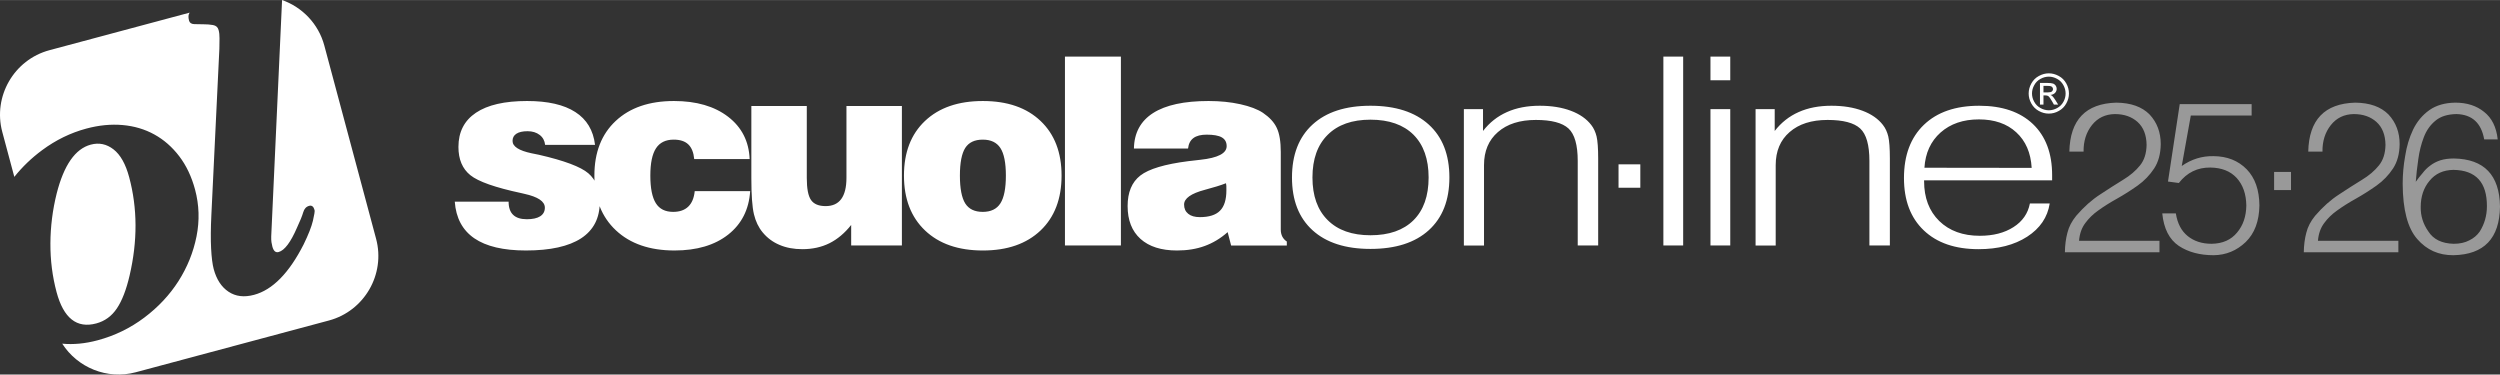 <svg version="1.1" xmlns="http://www.w3.org/2000/svg" xml:space="preserve" width="5860" height="878" shape-rendering="geometricPrecision" text-rendering="geometricPrecision" image-rendering="optimizeQuality" fill-rule="evenodd" clip-rule="evenodd" viewBox="0 0 574667 86086"  xmlns:xlink="http://www.w3.org/1999/xlink">
	<rect x="0" y="0" width="574667" height="86086" fill="#333333" stroke="none"/>
	<title>logo-svg</title>
	<style>
		.s0 { fill: #ffffff } 
		.s1 { opacity: .5;fill: #ffffff } 
	</style>
	<g id="Livello_x0020_1">
		<path class="s0" fill-rule="nonzero" d="M29693 40724c1916,7137 1945,14680 92,22623 -755,3251 -1727,5763 -2918,7537 -1190,1776 -2772,2927 -4744,3455 -4471,1199 -7513,-1203 -9121,-7204 -963,-3602 -1436,-7334 -1415,-11200 21,-3866 500,-7683 1439,-11457 1660,-6538 4275,-10285 7837,-11239 1897,-509 3638,-145 5229,1087 1590,1233 2790,3366 3601,6398l0 0 0 0zm-18333 -29191l32238 -8637c-314,409 -363,1024 -142,1842 136,506 530,773 1191,800 654,27 1369,40 2141,37 771,-4 1497,54 2179,175 685,124 1108,500 1278,1133 154,567 224,1208 213,1924 -13,711 -22,1511 -31,2393l-1839 38174c-148,3083 -167,5664 -60,7733 109,2070 305,3642 593,4717 643,2399 1782,4144 3415,5229 1629,1087 3583,1324 5859,714 4247,-1136 8045,-4997 11399,-11583 1102,-2261 1815,-4076 2139,-5450 320,-1373 448,-2185 381,-2436 -221,-824 -633,-1151 -1239,-991 -685,185 -1139,679 -1372,1485 -231,806 -706,1984 -1430,3532 -1454,3368 -2863,5237 -4226,5601 -685,185 -1161,-230 -1433,-1242 -81,-315 -151,-652 -209,-1008 -54,-358 -73,-809 -57,-1358l2477 -53984 22 -333c4599,1636 8355,5425 9706,10469l11902 44420c2182,8144 -2695,16593 -10839,18774l-44420 11903c-6595,1766 -13390,-1097 -16892,-6574 2581,245 5293,-16 8129,-776 3940,-1054 7518,-2793 10729,-5211 3215,-2417 5835,-5219 7868,-8403 2029,-3188 3410,-6604 4141,-10252 727,-3647 618,-7239 -331,-10778 -797,-2969 -2008,-5523 -3634,-7658 -1631,-2136 -3542,-3809 -5732,-5014 -2194,-1208 -4623,-1930 -7286,-2163 -2663,-233 -5435,33 -8315,805 -3639,976 -7035,2630 -10189,4966 -2439,1805 -4568,3853 -6392,6141l-2771 -10343c-2182,-8143 2695,-16589 10839,-18773l0 0 0 0zm458367 9700l977 0c467,0 780,-76 958,-215 161,-139 252,-315 252,-539 0,-152 -40,-279 -128,-403 -75,-112 -187,-201 -339,-252 -139,-63 -415,-88 -806,-88l-914 0 0 1496 0 0 0 1zm-806 2802l0 -4977 1708 0c590,0 1018,51 1285,140 260,87 463,251 627,475 151,227 224,479 224,730 0,364 -125,678 -388,955 -264,263 -603,414 -1045,454 176,72 330,161 430,263 200,188 452,528 739,979l603 981 -979 0 -439 -781c-354,-628 -630,-1003 -842,-1166 -152,-115 -367,-164 -642,-164l-475 0 0 2111 -806 0 0 0zm2035 -6422c-652,0 -1281,164 -1897,503 -614,327 -1105,805 -1444,1432 -352,616 -527,1258 -527,1936 0,667 175,1306 515,1909 339,618 815,1093 1433,1433 615,339 1254,515 1920,515 667,0 1309,-176 1924,-515 615,-340 1094,-815 1433,-1433 339,-603 503,-1242 503,-1909 0,-678 -179,-1320 -518,-1936 -352,-627 -827,-1105 -1443,-1432 -617,-339 -1256,-503 -1899,-503l0 0zm0 -766c779,0 1533,199 2276,602 742,392 1317,970 1732,1709 415,742 618,1521 618,2326 0,791 -203,1558 -618,2300 -400,727 -966,1306 -1709,1709 -730,414 -1493,615 -2299,615 -806,0 -1569,-201 -2311,-615 -731,-403 -1306,-982 -1709,-1709 -415,-742 -615,-1509 -615,-2300 0,-805 212,-1584 627,-2326 415,-739 994,-1317 1733,-1709 743,-403 1497,-602 2275,-602l0 0zm-28594 21702l24653 31c-203,-3472 -1378,-6190 -3541,-8171 -2148,-1984 -5017,-2972 -8595,-2972 -3605,0 -6537,1010 -8801,3011 -2263,2012 -3501,4711 -3716,8101l0 0zm-76 2899l0 182c0,3833 1163,6883 3478,9158 2326,2266 5434,3402 9328,3402 3086,0 5668,-664 7739,-1993 2073,-1318 3335,-3139 3777,-5435l4554 0c-494,3181 -2226,5726 -5183,7640 -2960,1911 -6689,2865 -11175,2865 -5363,0 -9561,-1438 -12593,-4325 -3036,-2890 -4551,-6895 -4551,-12027 0,-5222 1530,-9300 4574,-12227 3049,-2929 7283,-4389 12721,-4389 5271,0 9392,1400 12338,4196 2946,2808 4424,6725 4424,11756l0 1197 -29431 0 0 0 0 0zm-38737 14974l0 -31338 4398 0 0 5013c1491,-1924 3315,-3371 5487,-4338 2175,-979 4689,-1460 7546,-1460 2721,0 5096,382 7144,1148 2048,763 3616,1860 4704,3272 570,724 973,1609 1227,2635 239,1027 364,2726 364,5081l0 918 0 19069 -4702 0 0 -19433c0,-3671 -706,-6159 -2124,-7465 -1427,-1311 -3920,-1963 -7498,-1963 -3677,0 -6586,924 -8721,2787 -2136,1851 -3199,4387 -3199,7589l0 18485 -4626 0 0 0 0 0zm-10369 0l0 -31338 4550 0 0 31338 -4550 0zm0 -37979l0 -5434 4550 0 0 5434 -4550 0zm-10824 37979l0 -43413 4549 0 0 43413 -4549 0zm-10307 -13283l0 -5375 5008 0 0 5375 -5008 0zm-35553 13283l0 -31338 4402 0 0 5013c1490,-1924 3311,-3371 5487,-4338 2171,-979 4689,-1460 7546,-1460 2717,0 5095,382 7143,1148 2048,763 3614,1860 4702,3272 569,724 975,1609 1226,2635 243,1027 367,2726 367,5081l0 918 0 19069 -4701 0 0 -19433c0,-3671 -710,-6159 -2124,-7465 -1430,-1311 -3921,-1963 -7498,-1963 -3681,0 -6589,924 -8725,2787 -2135,1851 -3196,4387 -3196,7589l0 18485 -4629 0 0 0 0 0zm-39509 -15628c0,-5244 1581,-9300 4729,-12178 3147,-2878 7585,-4317 13311,-4317 5753,0 10215,1438 13390,4317 3171,2878 4752,6934 4752,12178 0,5214 -1581,9249 -4740,12117 -3159,2870 -7626,4297 -13402,4297 -5726,0 -10164,-1427 -13311,-4288 -3148,-2856 -4729,-6891 -4729,-12126l0 0zm4704 0c0,4208 1164,7476 3503,9794 2323,2323 5613,3481 9833,3481 4262,0 7561,-1149 9888,-3450 2311,-2297 3478,-5578 3478,-9825 0,-4238 -1167,-7520 -3478,-9834 -2327,-2302 -5626,-3459 -9888,-3459 -4220,0 -7510,1157 -9833,3481 -2339,2314 -3503,5586 -3503,9812zm-18697 15628l-794 -3069c-1629,1440 -3392,2497 -5274,3181 -1893,694 -4013,1036 -6371,1036 -3611,0 -6410,-884 -8391,-2665 -1975,-1782 -2960,-4299 -2960,-7537 0,-3172 976,-5508 2918,-7025 1944,-1512 5625,-2618 11029,-3303 685,-99 1612,-199 2769,-320 4035,-434 6050,-1482 6050,-3133 0,-915 -373,-1587 -1109,-2011 -733,-425 -1902,-633 -3493,-633 -1318,0 -2335,260 -3038,784 -706,524 -1118,1326 -1237,2414l-12441 0c60,-3601 1530,-6328 4420,-8173 2887,-1839 7134,-2757 12738,-2757 2640,0 5066,243 7299,736 2223,494 3965,1157 5204,1982 1508,1027 2574,2175 3178,3471 615,1291 918,3133 918,5538l0 17853c0,593 121,1117 351,1581 242,461 585,845 1036,1136l0 915 -12802 0 0 0 0 -1zm-1175 -14310c-1218,472 -2839,978 -4863,1511 -3181,845 -4771,1972 -4771,3390 0,906 315,1612 948,2124 624,512 1518,766 2678,766 2124,0 3672,-494 4638,-1482 975,-974 1460,-2544 1460,-4689 0,-451 0,-784 -9,-1014 -12,-221 -42,-425 -82,-606l1 0zm-37020 14310l0 -43413 12863 0 0 43413 -12863 0zm-37007 -16070c0,-5314 1609,-9501 4829,-12551 3229,-3060 7658,-4589 13305,-4589 5638,0 10063,1529 13275,4589 3211,3050 4820,7237 4820,12551 0,5343 -1609,9551 -4829,12620 -3232,3069 -7649,4599 -13265,4599 -5626,0 -10055,-1530 -13285,-4599 -3229,-3069 -4850,-7277 -4850,-12620l0 0zm12860 0c0,2968 415,5101 1227,6401 818,1296 2157,1942 4026,1942 1872,0 3220,-655 4057,-1964 836,-1308 1259,-3431 1259,-6379 0,-2938 -423,-5044 -1259,-6332 -837,-1287 -2185,-1932 -4057,-1932 -1869,0 -3208,636 -4026,1911 -812,1281 -1227,3405 -1227,6353l0 0zm-13335 -15992l0 32062 -11658 0 0 -4719c-1487,1881 -3159,3281 -4989,4196 -1841,917 -3926,1368 -6241,1368 -1953,0 -3693,-321 -5222,-974 -1542,-643 -2839,-1609 -3896,-2887 -946,-1139 -1609,-2527 -2003,-4169 -393,-1639 -594,-4396 -594,-8270l0 -16607 12743 0 0 16546c0,2436 320,4126 975,5062 645,933 1772,1400 3359,1400 1590,0 2790,-545 3584,-1624 797,-1084 1200,-2714 1200,-4898l0 -16486 12742 0 0 0 0 0zm-47620 19564l12742 0c-273,4228 -1963,7558 -5050,9994 -3102,2435 -7207,3652 -12339,3652 -5677,0 -10166,-1539 -13466,-4628 -3302,-3090 -4952,-7286 -4952,-12590 0,-5314 1629,-9501 4892,-12551 3260,-3060 7728,-4590 13405,-4590 5153,0 9300,1209 12439,3614 3141,2415 4789,5657 4953,9731l-12742 0c-142,-1518 -596,-2645 -1360,-3372 -764,-733 -1882,-1096 -3360,-1096 -1841,0 -3201,666 -4065,1992 -867,1331 -1300,3412 -1300,6272 0,2890 421,5002 1258,6340 836,1340 2163,2003 3995,2003 1469,0 2627,-403 3463,-1209 836,-803 1330,-1994 1487,-3562l0 0 0 0zm-55162 2417l12378 0c0,1357 352,2375 1046,3039 696,672 1741,1005 3141,1005 1330,0 2357,-221 3068,-672 716,-455 1079,-1119 1079,-1984 0,-1440 -1581,-2497 -4750,-3191 -272,-60 -484,-109 -645,-152 -5986,-1278 -9903,-2647 -11733,-4126 -1824,-1469 -2739,-3632 -2739,-6491 0,-3442 1340,-6059 4027,-7862 2677,-1799 6601,-2696 11745,-2696 4780,0 8482,846 11100,2539 2626,1687 4135,4205 4528,7546l-11472 0c-103,-957 -515,-1721 -1248,-2284 -745,-573 -1669,-858 -2788,-858 -1126,0 -1984,195 -2565,576 -594,382 -888,937 -888,1660 0,1278 1452,2215 4339,2830 766,151 1338,269 1729,351 5820,1339 9603,2757 11354,4257 1751,1508 2627,3713 2627,6622 0,3683 -1430,6452 -4287,8324 -2859,1861 -7086,2797 -12693,2797 -5182,0 -9137,-936 -11854,-2797 -2729,-1872 -4225,-4680 -4498,-8433l0 0 -1 0z"/>
		<path class="s1" fill-rule="nonzero" d="M522741 43684l0 -4169 3884 0 0 4169 -3884 0zm-43797 -8838c-33,-2398 609,-4438 1926,-6105 1317,-1650 3073,-2495 5268,-2528 2130,0 3870,610 5219,1813 1350,1228 2040,2975 2073,5268 -33,1951 -537,3528 -1504,4715 -984,1235 -2292,2349 -3926,3333 -1586,975 -3317,2073 -5195,3316 -1927,1236 -3780,2878 -5544,4927 -1016,1244 -1699,2544 -2032,3910 -358,1333 -553,2829 -578,4479l21738 0 0 -2626 -18486 0c130,-1625 610,-2991 1455,-4105 781,-1057 1740,-2000 2870,-2804 1317,-960 2788,-1886 4414,-2789 1610,-910 3179,-1902 4707,-2983 1553,-1106 2821,-2431 3821,-3951 975,-1496 1487,-3357 1512,-5601 0,-2699 -846,-4959 -2545,-6788 -1764,-1797 -4324,-2707 -7682,-2739 -7024,203 -10617,3958 -10779,11258l3268 0zm18088 14194c349,3512 1617,5999 3812,7479 2155,1423 4821,2138 8008,2138 2829,-33 5276,-1041 7357,-3024 2040,-1984 3097,-4780 3154,-8398 -25,-3568 -1000,-6348 -2927,-8332 -1951,-1984 -4479,-2992 -7592,-3016 -2643,-65 -5089,691 -7333,2260l0 0 2081 -11592 13982 0 0 -2626 -16526 0 -2699 17795 2495 333c1862,-2398 4276,-3585 7243,-3552 2586,32 4602,829 6049,2390 1447,1601 2186,3715 2219,6340 -33,2504 -740,4585 -2130,6219 -1382,1683 -3333,2545 -5861,2577 -2195,0 -4024,-593 -5471,-1764 -1455,-1162 -2374,-2902 -2740,-5227l-3121 0zm36826 -14194c-32,-2398 610,-4438 1927,-6105 1317,-1650 3073,-2495 5268,-2528 2129,0 3869,610 5219,1813 1349,1228 2040,2975 2072,5268 -32,1951 -536,3528 -1503,4715 -984,1235 -2293,2349 -3927,3333 -1585,975 -3317,2073 -5194,3316 -1927,1236 -3781,2878 -5545,4927 -1016,1244 -1699,2544 -2032,3910 -358,1333 -553,2829 -577,4479l21737 0 0 -2626 -18485 0c130,-1625 609,-2991 1455,-4105 780,-1057 1739,-2000 2869,-2804 1317,-960 2789,-1886 4414,-2789 1610,-910 3179,-1902 4707,-2983 1553,-1106 2821,-2431 3821,-3951 976,-1496 1488,-3357 1512,-5601 0,-2699 -845,-4959 -2544,-6788 -1764,-1797 -4325,-2707 -7682,-2739 -7024,203 -10617,3958 -10780,11258l3268 0zm40281 -2812c-301,-2805 -1341,-4910 -3113,-6309 -1740,-1422 -3951,-2137 -6634,-2137 -2382,32 -4374,601 -5959,1715 -1601,1138 -2845,2634 -3739,4471 -878,1861 -1488,3877 -1821,6048 -390,2179 -577,4309 -577,6406 24,5967 1146,10210 3349,12714 2179,2512 4959,3747 8333,3715 7023,-146 10584,-3861 10689,-11170 -105,-7251 -3641,-10942 -10600,-11063 -1171,0 -2211,138 -3122,422 -894,301 -1674,708 -2333,1220 -666,487 -1244,1065 -1731,1715 -569,650 -1098,1317 -1577,2000l0 0c130,-1683 317,-3423 585,-5219 244,-1797 667,-3471 1268,-5032 602,-1585 1520,-2878 2756,-3862 1154,-935 2739,-1422 4755,-1455 3577,98 5699,2041 6366,5821l3105 0zm-10161 7007c5153,81 7706,2870 7682,8365 0,2146 -561,4089 -1667,5837 -601,854 -1398,1520 -2382,2000 -975,520 -2170,788 -3585,788 -2715,-65 -4658,-1008 -5828,-2837 -1203,-1715 -1789,-3585 -1756,-5601 0,-2414 674,-4430 2032,-6048 1325,-1634 3162,-2471 5504,-2504z"/>
	</g>
</svg>
